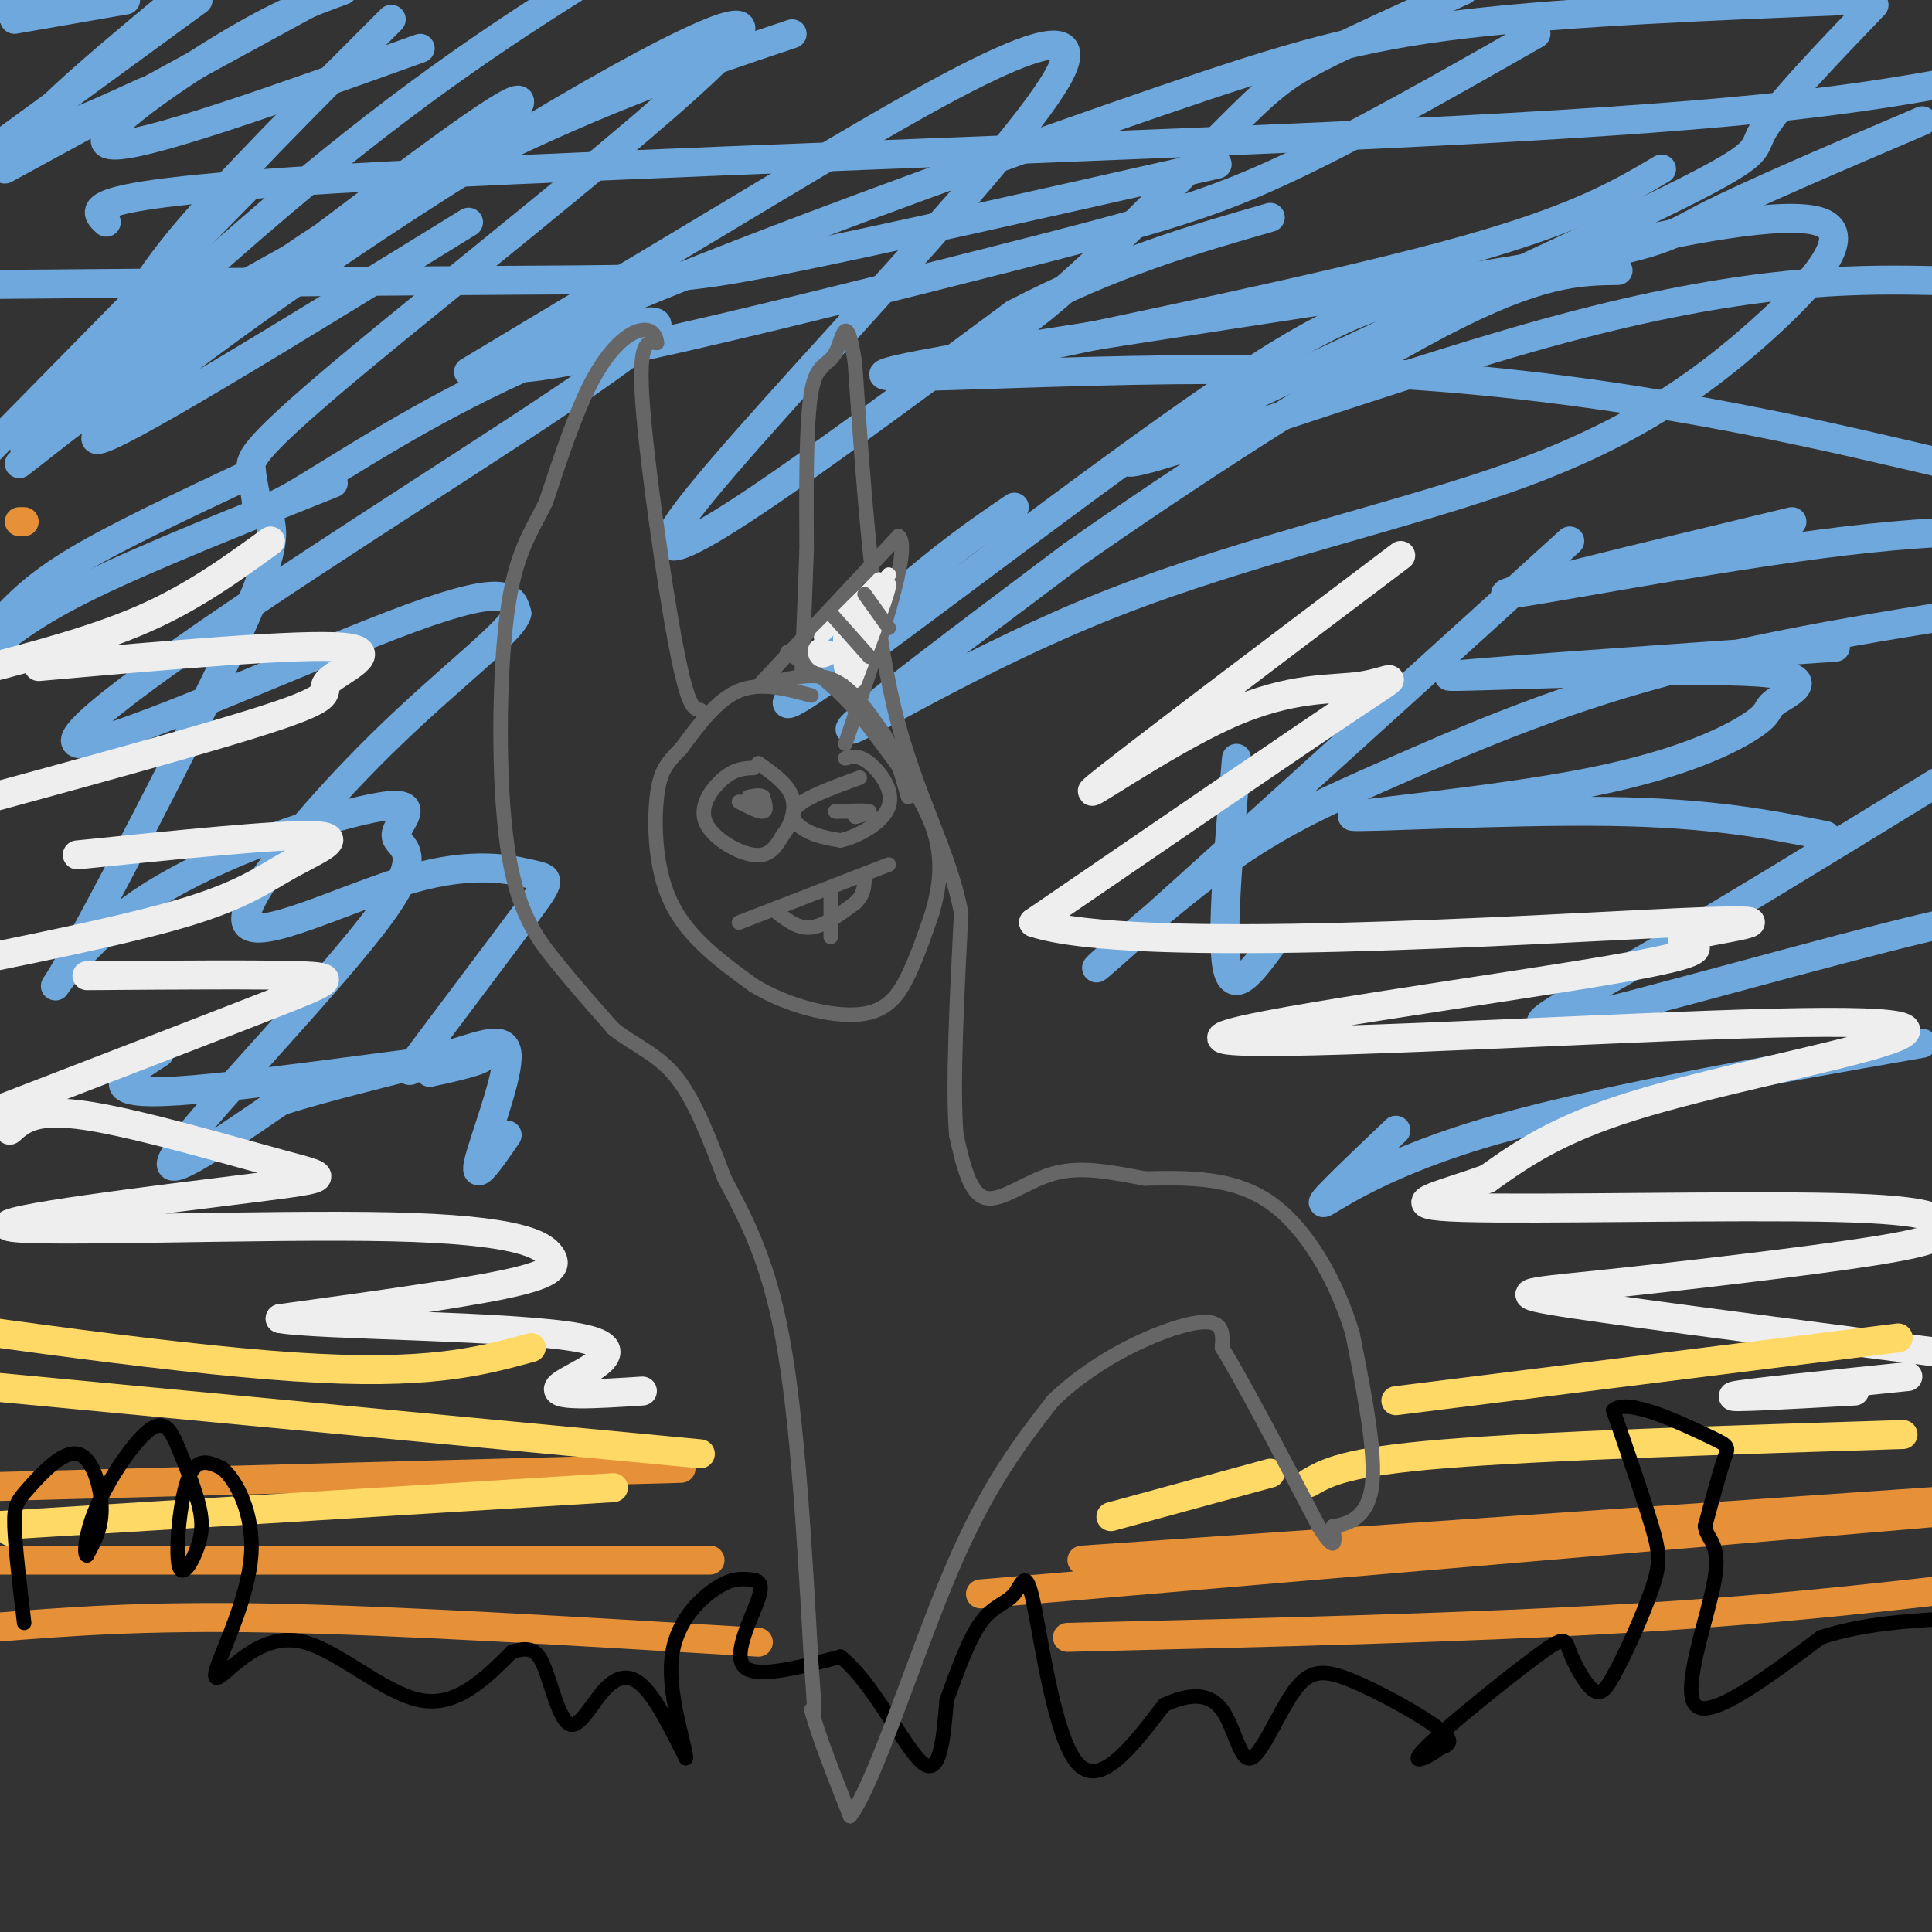 <svg viewBox='0 0 400 400' version='1.1' xmlns='http://www.w3.org/2000/svg' xmlns:xlink='http://www.w3.org/1999/xlink'><rect x="0" y="0" width="400" height="400" fill="#333333" stroke="none"/><g fill='none' stroke='#6fa8dc' stroke-width='6' stroke-linecap='round' stroke-linejoin='round'><path d='M30,19c-7.378,3.378 -14.756,6.756 -19,8c-4.244,1.244 -5.356,0.356 0,-5c5.356,-5.356 17.178,-15.178 29,-25'/><path d='M6,0c0.000,0.000 -7.000,2.000 -7,2'/><path d='M3,4c0.000,0.000 23.000,-4.000 23,-4'/><path d='M41,0c0.000,0.000 -52.000,38.000 -52,38'/><path d='M1,35c0.000,0.000 66.000,-36.000 66,-36'/><path d='M52,38c0.000,0.000 -56.000,57.000 -56,57'/><path d='M4,96c23.743,-18.540 47.486,-37.080 63,-47c15.514,-9.920 22.798,-11.221 28,-14c5.202,-2.779 8.322,-7.035 11,-11c2.678,-3.965 4.914,-7.640 -19,10c-23.914,17.640 -73.977,56.595 -81,59c-7.023,2.405 28.993,-31.742 57,-55c28.007,-23.258 48.003,-35.629 68,-48'/><path d='M87,10c-29.022,10.400 -58.044,20.800 -64,20c-5.956,-0.800 11.156,-12.800 23,-20c11.844,-7.200 18.422,-9.600 25,-12'/><path d='M81,4c-17.332,17.297 -34.663,34.593 -44,46c-9.337,11.407 -10.678,16.923 -15,22c-4.322,5.077 -11.625,9.713 2,2c13.625,-7.713 48.179,-27.775 75,-41c26.821,-13.225 45.911,-19.612 65,-26'/><path d='M97,46c-37.125,22.876 -74.250,45.751 -77,45c-2.750,-0.751 28.874,-25.129 64,-48c35.126,-22.871 73.756,-44.233 69,-36c-4.756,8.233 -52.896,46.063 -77,66c-24.104,19.937 -24.173,21.982 -24,24c0.173,2.018 0.586,4.009 1,6'/><path d='M53,103c0.117,1.987 -0.091,3.955 7,0c7.091,-3.955 21.482,-13.832 40,-23c18.518,-9.168 41.164,-17.625 35,-11c-6.164,6.625 -41.137,28.332 -71,48c-29.863,19.668 -54.617,37.295 -47,37c7.617,-0.295 47.605,-18.513 68,-26c20.395,-7.487 21.198,-4.244 22,-1'/><path d='M107,127c-0.790,3.574 -13.765,13.009 -28,27c-14.235,13.991 -29.729,32.537 -28,37c1.729,4.463 20.682,-5.156 34,-9c13.318,-3.844 20.999,-1.914 25,-1c4.001,0.914 4.320,0.812 -1,8c-5.320,7.188 -16.278,21.666 -21,28c-4.722,6.334 -3.206,4.524 -2,4c1.206,-0.524 2.103,0.238 3,1'/><path d='M89,222c5.440,-1.036 17.542,-4.125 6,-3c-11.542,1.125 -46.726,6.464 -61,7c-14.274,0.536 -7.637,-3.732 -1,-8'/><path d='M69,100c-19.000,7.583 -38.000,15.167 -50,21c-12.000,5.833 -17.000,9.917 -22,14'/><path d='M0,129c3.667,-3.917 7.333,-7.833 16,-13c8.667,-5.167 22.333,-11.583 36,-18'/><path d='M56,108c0.519,3.294 1.038,6.588 -8,26c-9.038,19.412 -27.634,54.941 -34,66c-6.366,11.059 -0.504,-2.351 15,-13c15.504,-10.649 40.649,-18.536 50,-20c9.351,-1.464 2.909,3.494 3,6c0.091,2.506 6.717,2.559 -3,16c-9.717,13.441 -35.776,40.269 -42,49c-6.224,8.731 7.388,-0.634 21,-10'/><path d='M58,228c9.759,-3.215 23.657,-6.254 33,-9c9.343,-2.746 14.131,-5.201 14,0c-0.131,5.201 -5.180,18.057 -6,22c-0.820,3.943 2.590,-1.029 6,-6'/><path d='M97,77c18.256,-10.964 36.512,-21.929 65,-39c28.488,-17.071 67.208,-40.250 57,-22c-10.208,18.250 -69.345,77.929 -79,93c-9.655,15.071 30.173,-14.464 70,-44'/><path d='M210,65c20.500,-10.667 36.750,-15.333 53,-20'/><path d='M210,105c-6.891,4.682 -13.782,9.364 -26,20c-12.218,10.636 -29.763,27.224 -16,18c13.763,-9.224 58.833,-44.262 85,-62c26.167,-17.738 33.430,-18.177 42,-20c8.570,-1.823 18.448,-5.031 35,-9c16.552,-3.969 39.778,-8.700 47,-6c7.222,2.700 -1.559,12.831 -13,23c-11.441,10.169 -25.541,20.375 -49,29c-23.459,8.625 -56.277,15.668 -85,27c-28.723,11.332 -53.349,26.952 -54,26c-0.651,-0.952 22.675,-18.476 46,-36'/><path d='M222,115c22.400,-15.778 55.400,-37.222 76,-48c20.600,-10.778 28.800,-10.889 37,-11'/><path d='M325,112c-41.054,37.244 -82.108,74.488 -94,85c-11.892,10.512 5.380,-5.708 19,-16c13.620,-10.292 23.590,-14.656 38,-21c14.410,-6.344 33.260,-14.670 57,-21c23.740,-6.330 52.370,-10.665 81,-15'/><path d='M401,162c-23.244,14.262 -46.488,28.524 -63,38c-16.512,9.476 -26.292,14.167 -12,11c14.292,-3.167 52.655,-14.190 73,-19c20.345,-4.810 22.673,-3.405 25,-2'/><path d='M398,216c-34.956,6.133 -69.911,12.267 -92,19c-22.089,6.733 -31.311,14.067 -32,14c-0.689,-0.067 7.156,-7.533 15,-15'/><path d='M263,196c-3.917,5.250 -7.833,10.500 -9,4c-1.167,-6.500 0.417,-24.750 2,-43'/><path d='M344,35c-9.144,5.411 -18.288,10.821 -45,18c-26.712,7.179 -70.992,16.125 -89,20c-18.008,3.875 -9.744,2.678 3,-7c12.744,-9.678 29.970,-27.836 40,-38c10.030,-10.164 12.866,-12.332 20,-16c7.134,-3.668 18.567,-8.834 30,-14'/><path d='M318,7c-19.241,10.971 -38.483,21.941 -54,29c-15.517,7.059 -27.310,10.205 -58,18c-30.690,7.795 -80.276,20.238 -96,22c-15.724,1.762 2.414,-7.157 32,-19c29.586,-11.843 70.619,-26.612 98,-36c27.381,-9.388 41.109,-13.397 63,-16c21.891,-2.603 51.946,-3.802 82,-5'/><path d='M388,1c-10.084,10.511 -20.168,21.021 -23,26c-2.832,4.979 1.586,4.425 -29,19c-30.586,14.575 -96.178,44.278 -102,49c-5.822,4.722 48.125,-15.536 86,-26c37.875,-10.464 59.679,-11.132 75,-11c15.321,0.132 24.161,1.066 33,2'/><path d='M371,108c-31.356,7.533 -62.711,15.067 -59,15c3.711,-0.067 42.489,-7.733 70,-11c27.511,-3.267 43.756,-2.133 60,-1'/><path d='M252,34c-35.511,8.022 -71.022,16.044 -91,20c-19.978,3.956 -24.422,3.844 -51,4c-26.578,0.156 -75.289,0.578 -124,1'/><path d='M22,46c-3.111,-2.911 -6.222,-5.822 48,-9c54.222,-3.178 165.778,-6.622 231,-10c65.222,-3.378 84.111,-6.689 103,-10'/><path d='M398,25c-18.097,7.732 -36.194,15.465 -45,20c-8.806,4.535 -8.321,5.873 -46,12c-37.679,6.127 -113.522,17.044 -123,20c-9.478,2.956 47.410,-2.050 96,0c48.590,2.050 88.883,11.157 114,17c25.117,5.843 35.059,8.421 45,11'/><path d='M380,134c-40.506,2.812 -81.012,5.625 -80,6c1.012,0.375 43.541,-1.686 61,-1c17.459,0.686 9.848,4.120 7,6c-2.848,1.880 -0.935,2.205 -5,5c-4.065,2.795 -14.110,8.058 -34,12c-19.890,3.942 -49.624,6.561 -49,7c0.624,0.439 31.607,-1.303 53,-1c21.393,0.303 33.197,2.652 45,5'/></g>
<g fill='none' stroke='#eeeeee' stroke-width='6' stroke-linecap='round' stroke-linejoin='round'><path d='M56,112c-7.917,5.750 -15.833,11.500 -26,16c-10.167,4.500 -22.583,7.750 -35,11'/><path d='M8,138c27.107,-2.399 54.214,-4.798 63,-4c8.786,0.798 -0.750,4.792 -3,7c-2.250,2.208 2.786,2.631 -10,7c-12.786,4.369 -43.393,12.685 -74,21'/><path d='M16,177c20.940,-2.143 41.881,-4.286 49,-4c7.119,0.286 0.417,3.000 -5,6c-5.417,3.000 -9.548,6.286 -22,10c-12.452,3.714 -33.226,7.857 -54,12'/><path d='M18,202c17.867,-0.133 35.733,-0.267 44,0c8.267,0.267 6.933,0.933 -6,6c-12.933,5.067 -37.467,14.533 -62,24'/><path d='M2,234c2.610,-2.317 5.219,-4.633 16,-3c10.781,1.633 29.732,7.216 40,10c10.268,2.784 11.851,2.770 -6,5c-17.851,2.230 -55.137,6.705 -50,8c5.137,1.295 52.696,-0.591 79,0c26.304,0.591 31.351,3.659 33,6c1.649,2.341 -0.100,3.955 -10,6c-9.900,2.045 -27.950,4.523 -46,7'/><path d='M58,273c7.345,1.405 48.708,1.417 62,4c13.292,2.583 -1.488,7.738 -4,10c-2.512,2.262 7.244,1.631 17,1'/><path d='M290,115c-28.925,21.844 -57.850,43.687 -63,48c-5.150,4.313 13.475,-8.906 27,-15c13.525,-6.094 21.949,-5.064 28,-6c6.051,-0.936 9.729,-3.839 -2,4c-11.729,7.839 -38.864,26.419 -66,45'/><path d='M214,191c20.385,6.808 104.347,1.327 134,0c29.653,-1.327 4.997,1.499 1,3c-3.997,1.501 12.665,1.675 -11,6c-23.665,4.325 -87.656,12.800 -85,15c2.656,2.200 71.959,-1.874 108,-3c36.041,-1.126 38.819,0.697 28,4c-10.819,3.303 -35.234,8.087 -51,13c-15.766,4.913 -22.883,9.957 -30,15'/><path d='M308,244c-10.088,3.730 -20.307,5.556 -5,6c15.307,0.444 56.140,-0.495 77,0c20.860,0.495 21.747,2.423 22,4c0.253,1.577 -0.128,2.804 -14,5c-13.872,2.196 -41.235,5.360 -57,7c-15.765,1.640 -19.933,1.754 -5,4c14.933,2.246 48.966,6.623 83,11'/><path d='M395,285c-17.083,1.750 -34.167,3.500 -36,4c-1.833,0.500 11.583,-0.250 25,-1'/></g>
<g fill='none' stroke='#e69138' stroke-width='6' stroke-linecap='round' stroke-linejoin='round'><path d='M147,323c0.000,0.000 -150.000,0.000 -150,0'/><path d='M157,340c-37.250,-2.250 -74.500,-4.500 -101,-5c-26.500,-0.500 -42.250,0.750 -58,2'/><path d='M141,304c0.000,0.000 -188.000,5.000 -188,5'/><path d='M203,330c0.000,0.000 211.000,-18.000 211,-18'/><path d='M221,339c41.833,-1.000 83.667,-2.000 117,-4c33.333,-2.000 58.167,-5.000 83,-8'/><path d='M224,323c0.000,0.000 189.000,-13.000 189,-13'/><path d='M5,108c0.000,0.000 -1.000,0.000 -1,0'/></g>
<g fill='none' stroke='#ffd966' stroke-width='6' stroke-linecap='round' stroke-linejoin='round'><path d='M127,308c0.000,0.000 -130.000,8.000 -130,8'/><path d='M2,317c0.000,0.000 0.100,0.100 0.1,0.1'/><path d='M145,301c0.000,0.000 -169.000,-16.000 -169,-16'/><path d='M110,279c-10.667,2.917 -21.333,5.833 -49,4c-27.667,-1.833 -72.333,-8.417 -117,-15'/><path d='M394,297c-37.250,1.167 -74.500,2.333 -95,4c-20.500,1.667 -24.250,3.833 -28,6'/><path d='M263,305c0.000,0.000 -33.000,9.000 -33,9'/><path d='M393,277c0.000,0.000 -104.000,13.000 -104,13'/></g>
<g fill='none' stroke='#000000' stroke-width='3' stroke-linecap='round' stroke-linejoin='round'><path d='M5,336c-0.927,-7.831 -1.853,-15.662 -2,-20c-0.147,-4.338 0.486,-5.183 3,-8c2.514,-2.817 6.907,-7.604 10,-7c3.093,0.604 4.884,6.601 5,11c0.116,4.399 -1.442,7.199 -3,10'/><path d='M18,322c-0.597,0.278 -0.590,-4.027 2,-10c2.590,-5.973 7.764,-13.614 11,-16c3.236,-2.386 4.533,0.483 6,4c1.467,3.517 3.103,7.683 4,11c0.897,3.317 1.055,5.786 0,9c-1.055,3.214 -3.322,7.173 -4,4c-0.678,-3.173 0.235,-13.478 2,-18c1.765,-4.522 4.383,-3.261 7,-2'/><path d='M46,304c2.893,2.393 6.625,9.375 6,18c-0.625,8.625 -5.607,18.893 -7,23c-1.393,4.107 0.804,2.054 3,0'/><path d='M48,345c2.655,-1.964 7.792,-6.875 15,-5c7.208,1.875 16.488,10.536 24,12c7.512,1.464 13.256,-4.268 19,-10'/><path d='M106,342c4.309,-1.405 5.580,0.082 7,4c1.420,3.918 2.989,10.267 5,11c2.011,0.733 4.465,-4.149 7,-7c2.535,-2.851 5.153,-3.672 8,-1c2.847,2.672 5.924,8.836 9,15'/><path d='M142,364c0.264,-1.333 -3.577,-12.164 -3,-20c0.577,-7.836 5.572,-12.677 9,-15c3.428,-2.323 5.290,-2.128 7,-2c1.710,0.128 3.268,0.188 2,4c-1.268,3.812 -5.362,11.375 -3,14c2.362,2.625 11.181,0.313 20,-2'/><path d='M174,343c6.667,5.156 13.333,19.044 17,22c3.667,2.956 4.333,-5.022 5,-13'/><path d='M196,352c1.976,-5.390 4.416,-12.364 7,-16c2.584,-3.636 5.311,-3.933 7,-6c1.689,-2.067 2.339,-5.903 4,2c1.661,7.903 4.332,27.544 9,33c4.668,5.456 11.334,-3.272 18,-12'/><path d='M241,353c5.253,-2.445 9.386,-2.558 12,1c2.614,3.558 3.709,10.788 6,10c2.291,-0.788 5.779,-9.593 9,-14c3.221,-4.407 6.175,-4.417 12,-2c5.825,2.417 14.521,7.262 18,10c3.479,2.738 1.739,3.369 0,4'/><path d='M298,362c-1.979,1.719 -6.928,4.016 -3,0c3.928,-4.016 16.733,-14.344 23,-19c6.267,-4.656 5.995,-3.638 7,-1c1.005,2.638 3.287,6.897 5,8c1.713,1.103 2.856,-0.948 4,-3'/><path d='M334,347c2.333,-4.048 6.167,-12.667 8,-18c1.833,-5.333 1.667,-7.381 0,-13c-1.667,-5.619 -4.833,-14.810 -8,-24'/><path d='M334,292c2.774,-2.714 13.708,2.500 19,5c5.292,2.500 4.940,2.286 4,5c-0.940,2.714 -2.470,8.357 -4,14'/><path d='M353,316c0.381,2.940 3.333,3.292 2,11c-1.333,7.708 -6.952,22.774 -4,26c2.952,3.226 14.476,-5.387 26,-14'/><path d='M377,339c9.167,-3.000 19.083,-3.500 29,-4'/></g>
<g fill='none' stroke='#666666' stroke-width='3' stroke-linecap='round' stroke-linejoin='round'><path d='M168,144c-5.250,-1.417 -10.500,-2.833 -15,-1c-4.500,1.833 -8.250,6.917 -12,12'/><path d='M141,155c-2.964,3.012 -4.375,4.542 -5,10c-0.625,5.458 -0.464,14.845 3,22c3.464,7.155 10.232,12.077 17,17'/><path d='M156,204c7.071,4.310 16.250,6.583 22,6c5.750,-0.583 8.071,-4.024 10,-8c1.929,-3.976 3.464,-8.488 5,-13'/><path d='M193,189c1.444,-5.000 2.556,-11.000 0,-18c-2.556,-7.000 -8.778,-15.000 -15,-23'/><path d='M178,148c-5.000,-6.000 -10.000,-9.500 -15,-13'/><path d='M145,147c-1.267,-0.089 -2.533,-0.178 -5,-13c-2.467,-12.822 -6.133,-38.378 -7,-51c-0.867,-12.622 1.067,-12.311 3,-12'/><path d='M136,71c-0.238,-2.679 -2.333,-3.375 -5,-2c-2.667,1.375 -5.905,4.821 -9,11c-3.095,6.179 -6.048,15.089 -9,24'/><path d='M113,104c-3.083,6.351 -6.290,10.228 -8,23c-1.710,12.772 -1.922,34.439 0,48c1.922,13.561 5.978,19.018 10,24c4.022,4.982 8.011,9.491 12,14'/><path d='M127,213c4.311,3.467 9.089,5.133 13,10c3.911,4.867 6.956,12.933 10,21'/><path d='M150,244c3.956,7.578 8.844,16.022 12,33c3.156,16.978 4.578,42.489 6,68'/><path d='M168,345c1.000,12.833 0.500,10.917 0,9'/><path d='M168,354c1.333,5.167 4.667,13.583 8,22'/><path d='M176,376c4.978,-6.356 13.422,-33.244 21,-51c7.578,-17.756 14.289,-26.378 21,-35'/><path d='M218,290c9.444,-9.222 22.556,-14.778 29,-16c6.444,-1.222 6.222,1.889 6,5'/><path d='M253,279c4.333,7.000 12.167,22.000 20,37'/><path d='M273,316c3.833,6.167 3.417,3.083 3,0'/><path d='M276,316c2.422,-0.356 6.978,-1.244 8,-8c1.022,-6.756 -1.489,-19.378 -4,-32'/><path d='M280,276c-3.244,-10.756 -9.356,-21.644 -17,-27c-7.644,-5.356 -16.822,-5.178 -26,-5'/><path d='M237,244c-7.560,-1.452 -13.458,-2.583 -19,-1c-5.542,1.583 -10.726,5.881 -14,5c-3.274,-0.881 -4.637,-6.940 -6,-13'/><path d='M198,235c-0.833,-9.833 0.083,-27.917 1,-46'/><path d='M199,189c-2.600,-13.556 -9.600,-24.444 -14,-43c-4.400,-18.556 -6.200,-44.778 -8,-71'/><path d='M177,75c-1.857,-11.524 -2.500,-4.833 -4,-2c-1.500,2.833 -3.857,1.810 -5,8c-1.143,6.190 -1.071,19.595 -1,33'/><path d='M167,114c-0.333,9.667 -0.667,17.333 -1,25'/><path d='M157,142c0.000,0.000 29.000,-31.000 29,-31'/><path d='M186,111c3.000,2.000 -4.000,22.500 -11,43'/><path d='M156,159c-1.821,0.060 -3.643,0.119 -6,2c-2.357,1.881 -5.250,5.583 -4,9c1.250,3.417 6.643,6.548 10,7c3.357,0.452 4.679,-1.774 6,-4'/><path d='M162,173c1.689,-2.089 2.911,-5.311 2,-8c-0.911,-2.689 -3.956,-4.844 -7,-7'/><path d='M178,161c-5.556,2.022 -11.111,4.044 -13,6c-1.889,1.956 -0.111,3.844 2,5c2.111,1.156 4.556,1.578 7,2'/><path d='M174,174c3.524,-0.750 8.833,-3.625 10,-7c1.167,-3.375 -1.810,-7.250 -4,-9c-2.190,-1.750 -3.595,-1.375 -5,-1'/><path d='M153,191c0.000,0.000 31.000,-12.000 31,-12'/><path d='M161,189c2.167,1.667 4.333,3.333 7,3c2.667,-0.333 5.833,-2.667 9,-5'/><path d='M177,187c1.833,-1.667 1.917,-3.333 2,-5'/><path d='M172,185c0.000,0.000 0.000,9.000 0,9'/></g>
<g fill='none' stroke='#eeeeee' stroke-width='3' stroke-linecap='round' stroke-linejoin='round'><path d='M170,132c0.000,0.000 12.000,-12.000 12,-12'/><path d='M182,120c0.622,2.400 -3.822,14.400 -6,18c-2.178,3.600 -2.089,-1.200 -2,-6'/><path d='M174,132c1.333,-3.167 5.667,-8.083 10,-13'/><path d='M184,119c-0.333,0.667 -6.167,8.833 -12,17'/><path d='M172,136c-2.800,2.111 -3.800,-1.111 -3,-2c0.800,-0.889 3.400,0.556 6,2'/><path d='M175,136c2.500,-2.167 5.750,-8.583 9,-15'/><path d='M184,121c0.333,0.833 -3.333,10.417 -7,20'/></g>
<g fill='none' stroke='#666666' stroke-width='3' stroke-linecap='round' stroke-linejoin='round'><path d='M172,127c0.000,0.000 8.000,9.000 8,9'/><path d='M179,123c0.000,0.000 5.000,7.000 5,7'/><path d='M153,166c2.083,1.083 4.167,2.167 5,2c0.833,-0.167 0.417,-1.583 0,-3'/><path d='M158,165c-0.500,-0.500 -1.750,-0.250 -3,0'/><path d='M177,169c0.000,0.000 0.100,0.100 0.1,0.1'/><path d='M177.1,169.1c0.971,-0.229 3.349,-0.851 2.9,-1.1c-0.449,-0.249 -3.724,-0.124 -7,0'/><path d='M173,168c-0.500,0.000 1.750,0.000 4,0'/><path d='M161,141c4.167,-0.917 8.333,-1.833 12,0c3.667,1.833 6.833,6.417 10,11'/><path d='M183,152c2.500,4.000 3.750,8.500 5,13'/></g>
</svg>